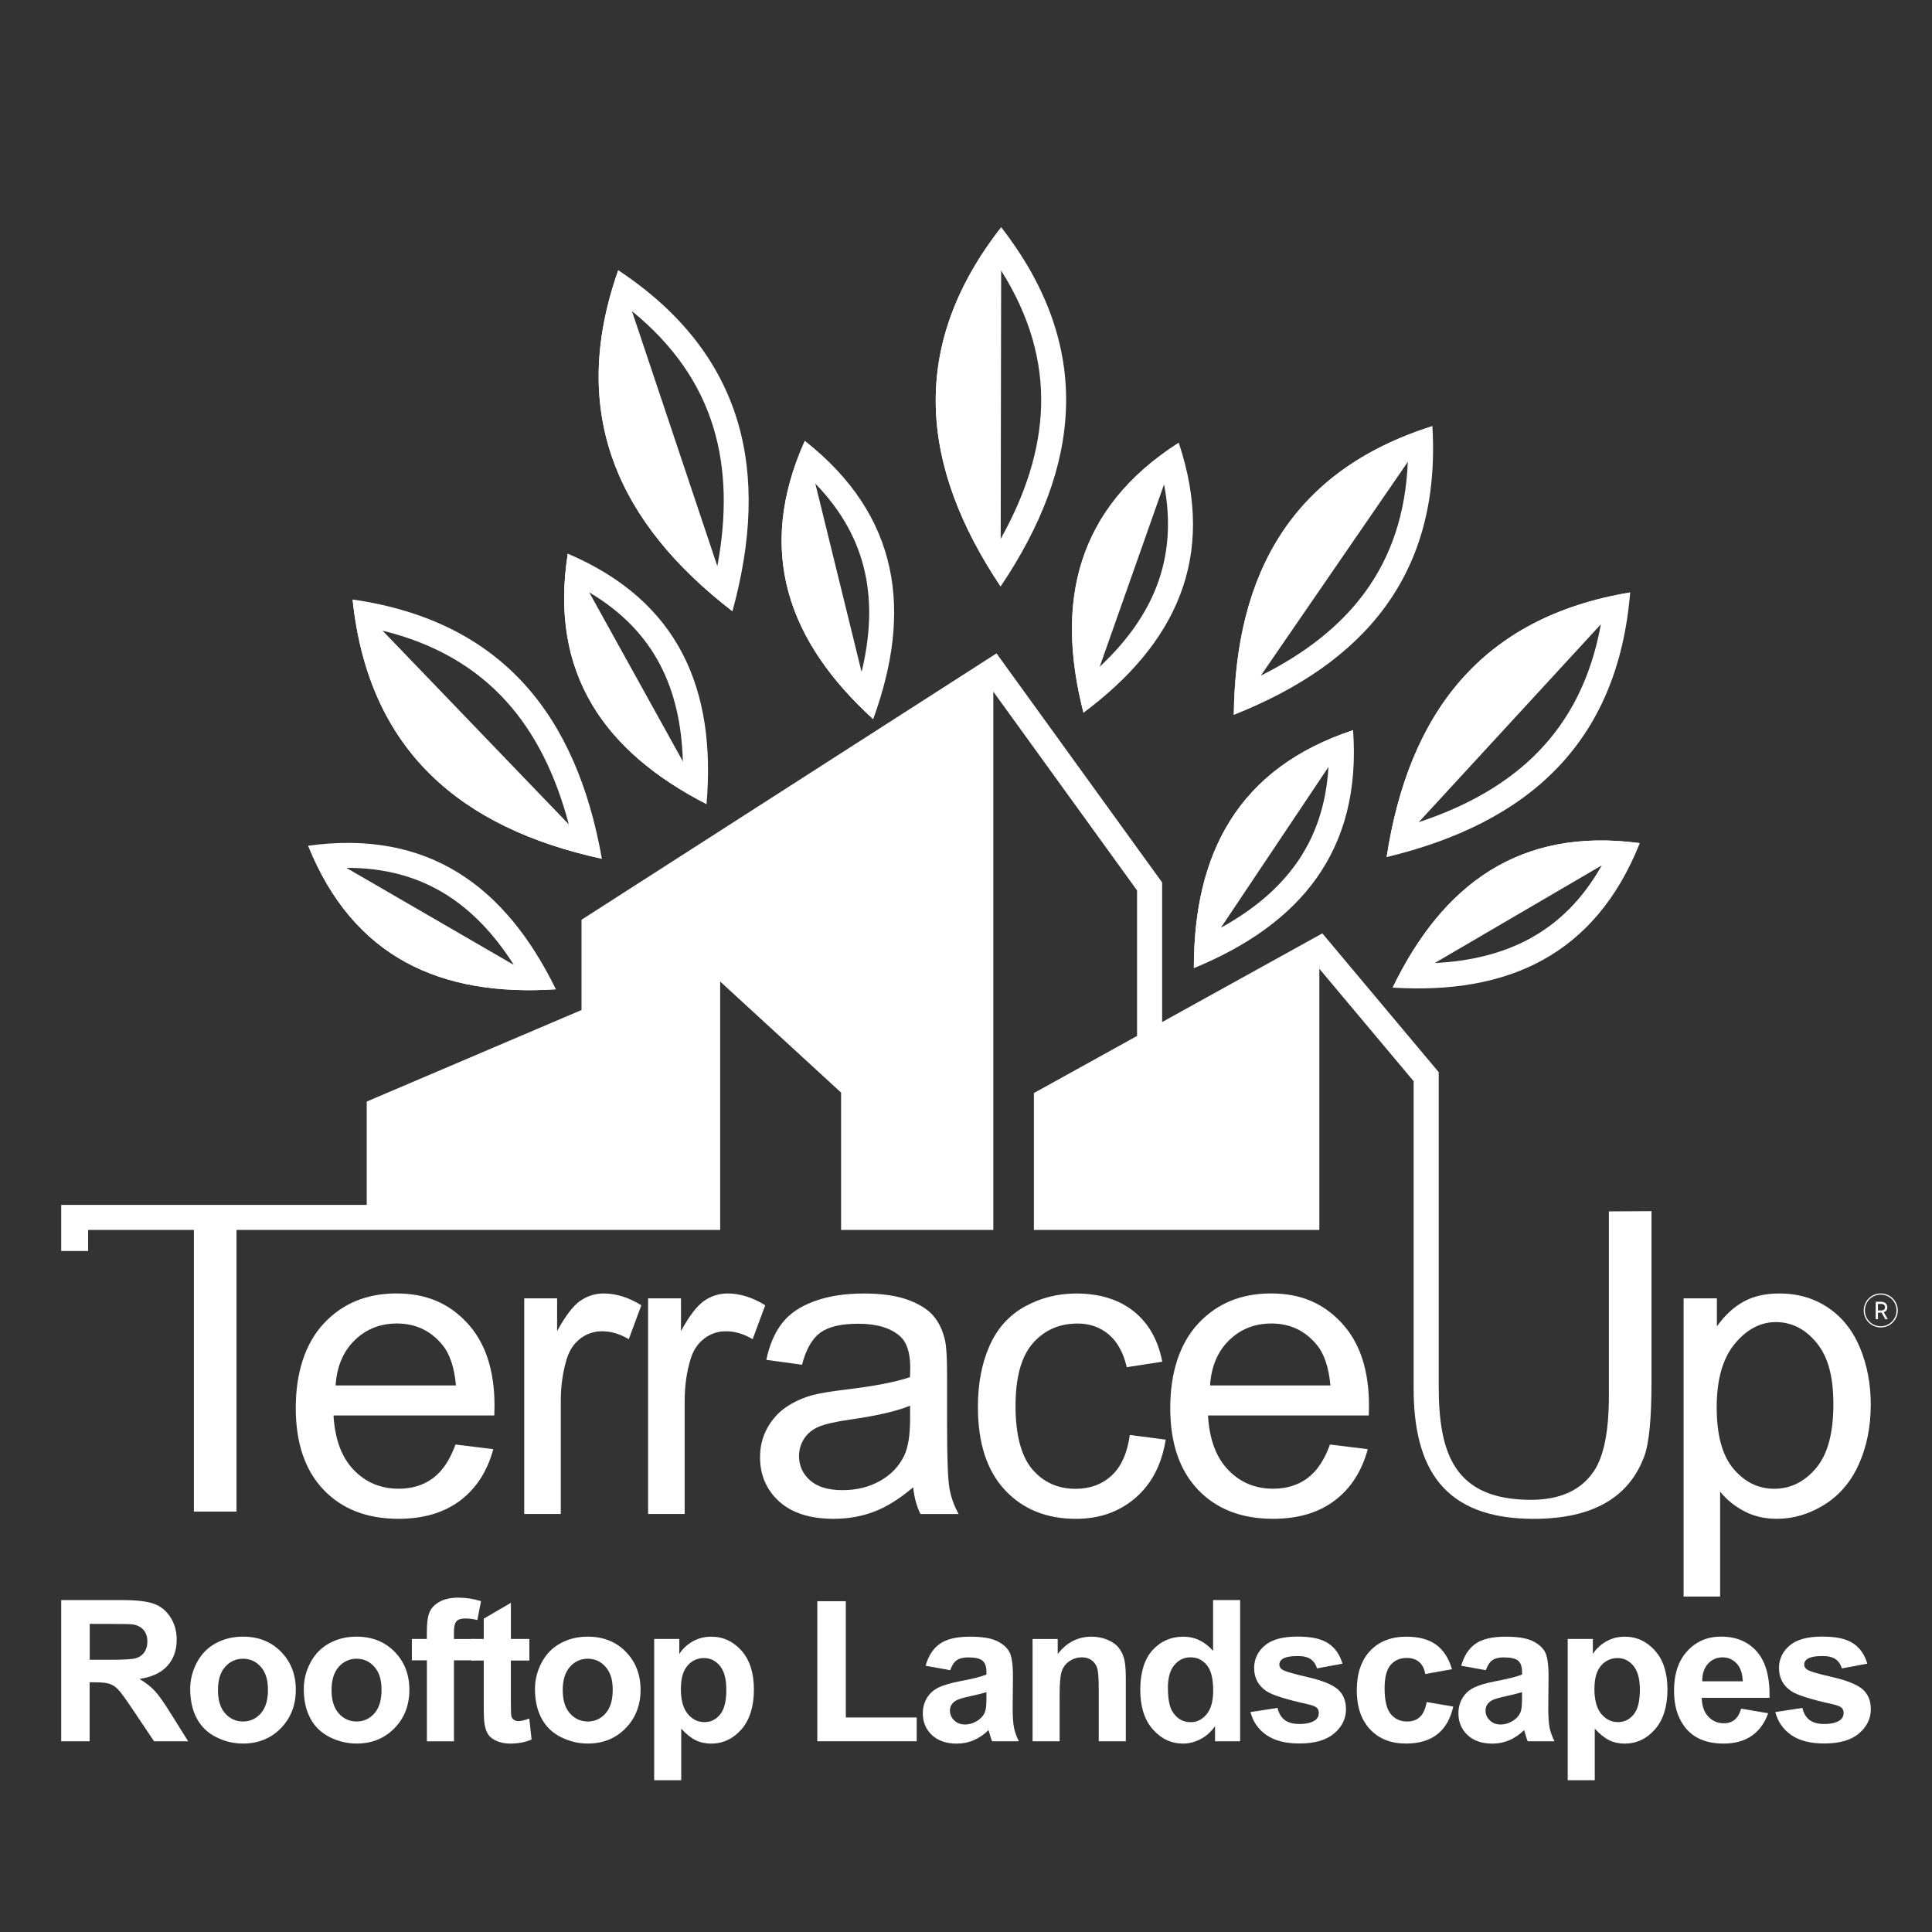 <svg xmlns="http://www.w3.org/2000/svg" id="Layer_2" viewBox="0 0 566.93 566.93"><rect x="0" y="0" width="566.93" height="566.93" fill="#333333" stroke="none"/><defs><style>      .cls-1, .cls-2 {        fill: #fff;      }      .cls-2 {        fill-rule: evenodd;      }      .cls-3 {        fill: none;      }    </style></defs><g id="Full_Logo__x28_R_x29_"><g id="_x32_4-8-15_TUP_White_Full_Logo__x28_R_x29_"><rect class="cls-3" width="566.93" height="566.93"></rect><g id="New"><path class="cls-1" d="M17.96,510.96v-41.44h17.61c4.43,0,7.65.37,9.65,1.12,2.01.74,3.61,2.07,4.82,3.97,1.21,1.9,1.81,4.08,1.81,6.53,0,3.11-.91,5.68-2.74,7.7-1.83,2.03-4.56,3.3-8.2,3.83,1.81,1.06,3.3,2.21,4.48,3.48,1.18,1.26,2.76,3.5,4.76,6.73l5.06,8.08h-10.01l-6.05-9.02c-2.15-3.22-3.62-5.25-4.41-6.09-.79-.84-1.63-1.41-2.52-1.72-.89-.31-2.29-.47-4.21-.47h-1.7v17.3h-8.37ZM26.33,487.05h6.19c4.01,0,6.52-.17,7.52-.51,1-.34,1.78-.92,2.35-1.75.57-.83.85-1.87.85-3.11,0-1.39-.37-2.52-1.12-3.38-.74-.86-1.79-1.4-3.15-1.63-.68-.09-2.71-.14-6.11-.14h-6.53v10.51Z"></path><path class="cls-1" d="M55.82,495.52c0-2.64.65-5.19,1.95-7.66,1.3-2.47,3.14-4.35,5.53-5.65,2.38-1.3,5.05-1.95,7.99-1.95,4.54,0,8.26,1.47,11.16,4.42,2.9,2.95,4.35,6.68,4.35,11.18s-1.47,8.31-4.4,11.29c-2.93,2.99-6.62,4.48-11.07,4.48-2.75,0-5.38-.62-7.87-1.87-2.5-1.24-4.4-3.07-5.7-5.47-1.3-2.4-1.95-5.33-1.95-8.78ZM63.96,495.95c0,2.98.71,5.26,2.12,6.84,1.41,1.58,3.16,2.37,5.23,2.37s3.81-.79,5.21-2.37c1.4-1.58,2.11-3.88,2.11-6.9s-.7-5.2-2.11-6.78c-1.4-1.58-3.14-2.37-5.21-2.37s-3.82.79-5.23,2.37c-1.41,1.58-2.12,3.86-2.12,6.84Z"></path><path class="cls-1" d="M89.15,495.52c0-2.64.65-5.19,1.95-7.66,1.3-2.47,3.14-4.35,5.53-5.65,2.38-1.3,5.05-1.95,7.99-1.95,4.54,0,8.26,1.47,11.16,4.42,2.9,2.95,4.35,6.68,4.35,11.18s-1.47,8.31-4.4,11.29c-2.93,2.99-6.62,4.48-11.07,4.48-2.75,0-5.38-.62-7.87-1.87-2.5-1.24-4.4-3.07-5.7-5.47-1.3-2.4-1.95-5.33-1.95-8.78ZM97.29,495.95c0,2.98.71,5.26,2.12,6.84,1.41,1.58,3.16,2.37,5.23,2.37s3.81-.79,5.21-2.37c1.4-1.58,2.11-3.88,2.11-6.9s-.7-5.2-2.11-6.78c-1.4-1.58-3.14-2.37-5.21-2.37s-3.82.79-5.23,2.37c-1.41,1.58-2.12,3.86-2.12,6.84Z"></path><path class="cls-1" d="M120.85,480.94h4.41v-2.26c0-2.53.27-4.41.81-5.65.54-1.24,1.53-2.26,2.97-3.04s3.26-1.17,5.47-1.17,4.47.34,6.64,1.02l-1.07,5.54c-1.26-.3-2.48-.45-3.65-.45s-1.97.27-2.47.81c-.5.54-.75,1.57-.75,3.1v2.12h5.94v6.25h-5.94v23.77h-7.94v-23.77h-4.41v-6.25Z"></path><path class="cls-1" d="M155.34,480.94v6.33h-5.43v12.1c0,2.45.05,3.88.16,4.28.1.41.34.74.71,1,.37.26.81.4,1.34.4.74,0,1.8-.25,3.19-.76l.68,6.16c-1.85.79-3.94,1.19-6.27,1.19-1.43,0-2.72-.24-3.87-.72-1.15-.48-1.99-1.1-2.53-1.87-.54-.76-.91-1.8-1.12-3.09-.17-.92-.25-2.79-.25-5.6v-13.09h-3.65v-6.33h3.65v-5.96l7.97-4.64v10.6h5.43Z"></path><path class="cls-1" d="M156.99,495.52c0-2.64.65-5.19,1.95-7.66,1.3-2.47,3.14-4.35,5.53-5.65,2.38-1.3,5.05-1.95,7.99-1.95,4.54,0,8.26,1.47,11.16,4.42,2.9,2.95,4.35,6.68,4.35,11.18s-1.47,8.31-4.4,11.29c-2.93,2.99-6.62,4.48-11.07,4.48-2.75,0-5.38-.62-7.87-1.87-2.5-1.24-4.4-3.07-5.7-5.47-1.3-2.4-1.95-5.33-1.95-8.78ZM165.13,495.95c0,2.98.71,5.26,2.12,6.84,1.41,1.58,3.16,2.37,5.23,2.37s3.81-.79,5.21-2.37c1.4-1.58,2.11-3.88,2.11-6.9s-.7-5.2-2.11-6.78c-1.4-1.58-3.14-2.37-5.21-2.37s-3.82.79-5.23,2.37c-1.41,1.58-2.12,3.86-2.12,6.84Z"></path><path class="cls-1" d="M191.93,480.94h7.41v4.41c.96-1.51,2.26-2.73,3.9-3.67,1.64-.94,3.46-1.41,5.46-1.41,3.49,0,6.44,1.37,8.88,4.1,2.43,2.73,3.65,6.54,3.65,11.42s-1.22,8.91-3.67,11.69c-2.45,2.78-5.42,4.17-8.9,4.17-1.66,0-3.16-.33-4.51-.99s-2.77-1.79-4.25-3.39v15.12h-7.94v-41.44ZM199.79,495.44c0,3.37.67,5.87,2.01,7.48,1.34,1.61,2.97,2.42,4.89,2.42s3.38-.74,4.61-2.22,1.84-3.91,1.84-7.28c0-3.15-.63-5.48-1.89-7.01-1.26-1.53-2.83-2.29-4.69-2.29s-3.55.75-4.83,2.25c-1.28,1.5-1.92,3.72-1.92,6.66Z"></path><path class="cls-1" d="M239.83,510.96v-41.1h8.37v34.12h20.8v6.98h-29.17Z"></path><path class="cls-1" d="M278.82,490.1l-7.21-1.3c.81-2.9,2.21-5.05,4.18-6.44,1.98-1.39,4.92-2.09,8.82-2.09,3.54,0,6.18.42,7.91,1.26,1.73.84,2.95,1.9,3.66,3.19.71,1.29,1.06,3.66,1.06,7.11l-.08,9.27c0,2.64.13,4.58.38,5.84.25,1.25.73,2.6,1.43,4.03h-7.86c-.21-.53-.46-1.31-.76-2.35-.13-.47-.23-.78-.28-.93-1.36,1.32-2.81,2.31-4.35,2.97-1.55.66-3.19.99-4.95.99-3.09,0-5.53-.84-7.31-2.52-1.78-1.68-2.67-3.8-2.67-6.36,0-1.7.41-3.21,1.22-4.54.81-1.33,1.95-2.35,3.41-3.05,1.46-.71,3.57-1.32,6.32-1.85,3.71-.7,6.28-1.35,7.72-1.95v-.79c0-1.53-.38-2.61-1.13-3.26-.75-.65-2.18-.98-4.27-.98-1.41,0-2.52.28-3.31.83s-1.43,1.53-1.92,2.93ZM289.45,496.54c-1.02.34-2.63.74-4.83,1.22-2.2.47-3.65.93-4.32,1.38-1.04.74-1.55,1.67-1.55,2.8s.41,2.07,1.24,2.88c.83.81,1.88,1.22,3.17,1.22,1.43,0,2.8-.47,4.1-1.41.96-.72,1.59-1.59,1.89-2.63.21-.68.31-1.97.31-3.87v-1.58Z"></path><path class="cls-1" d="M330.36,510.96h-7.94v-15.32c0-3.24-.17-5.34-.51-6.29-.34-.95-.89-1.69-1.65-2.22-.76-.53-1.68-.79-2.76-.79-1.38,0-2.61.38-3.7,1.13-1.09.75-1.84,1.75-2.25,3-.41,1.24-.61,3.54-.61,6.9v13.6h-7.94v-30.02h7.38v4.41c2.62-3.39,5.92-5.09,9.89-5.09,1.75,0,3.35.32,4.81.95,1.45.63,2.55,1.44,3.29,2.42.74.98,1.26,2.09,1.55,3.34.29,1.24.44,3.02.44,5.34v18.66Z"></path><path class="cls-1" d="M363.92,510.96h-7.38v-4.41c-1.23,1.71-2.67,2.99-4.34,3.83-1.67.84-3.35,1.26-5.05,1.26-3.45,0-6.4-1.39-8.86-4.17-2.46-2.78-3.69-6.66-3.69-11.63s1.2-8.96,3.59-11.6,5.42-3.97,9.07-3.97c3.35,0,6.26,1.39,8.71,4.18v-14.92h7.94v41.44ZM342.72,495.3c0,3.2.44,5.52,1.33,6.95,1.28,2.07,3.07,3.11,5.37,3.11,1.83,0,3.38-.78,4.66-2.33,1.28-1.55,1.92-3.88,1.92-6.97,0-3.45-.62-5.93-1.87-7.45-1.24-1.52-2.84-2.28-4.78-2.28s-3.46.75-4.73,2.25c-1.27,1.5-1.91,3.74-1.91,6.71Z"></path><path class="cls-1" d="M366.92,502.39l7.97-1.22c.34,1.55,1.03,2.72,2.06,3.52,1.04.8,2.49,1.2,4.35,1.2,2.05,0,3.6-.38,4.64-1.13.7-.53,1.05-1.23,1.05-2.12,0-.6-.19-1.1-.57-1.5-.4-.38-1.28-.73-2.66-1.05-6.41-1.41-10.47-2.7-12.18-3.87-2.37-1.62-3.56-3.87-3.56-6.76,0-2.6,1.03-4.79,3.08-6.56s5.24-2.66,9.55-2.66,7.16.67,9.16,2.01c2,1.34,3.37,3.32,4.13,5.94l-7.49,1.38c-.32-1.17-.93-2.06-1.82-2.69-.9-.62-2.17-.93-3.83-.93-2.09,0-3.59.29-4.49.88-.6.42-.9.95-.9,1.61,0,.57.26,1.05.79,1.44.72.53,3.19,1.27,7.42,2.23s7.18,2.14,8.86,3.53c1.66,1.41,2.49,3.38,2.49,5.91,0,2.75-1.15,5.12-3.45,7.09-2.3,1.98-5.7,2.97-10.2,2.97-4.09,0-7.33-.83-9.71-2.49s-3.94-3.91-4.68-6.76Z"></path><path class="cls-1" d="M426.06,489.82l-7.83,1.41c-.26-1.56-.86-2.74-1.8-3.53-.93-.79-2.14-1.19-3.63-1.19-1.98,0-3.56.68-4.73,2.05-1.18,1.37-1.77,3.65-1.77,6.85,0,3.56.6,6.08,1.8,7.55,1.2,1.47,2.8,2.2,4.82,2.2,1.51,0,2.74-.43,3.7-1.29.96-.86,1.64-2.33,2.03-4.42l7.8,1.33c-.81,3.58-2.36,6.28-4.66,8.11-2.3,1.83-5.38,2.74-9.24,2.74-4.39,0-7.89-1.38-10.5-4.15-2.61-2.77-3.91-6.6-3.91-11.5s1.31-8.81,3.93-11.57c2.62-2.76,6.16-4.14,10.63-4.14,3.66,0,6.56.79,8.72,2.36,2.16,1.57,3.71,3.97,4.65,7.19Z"></path><path class="cls-1" d="M435.99,490.1l-7.21-1.3c.81-2.9,2.21-5.05,4.18-6.44,1.98-1.39,4.92-2.09,8.82-2.09,3.54,0,6.18.42,7.91,1.26,1.73.84,2.95,1.9,3.66,3.19.71,1.29,1.06,3.66,1.06,7.11l-.08,9.27c0,2.64.13,4.58.38,5.84.25,1.25.73,2.6,1.43,4.03h-7.86c-.21-.53-.46-1.31-.76-2.35-.13-.47-.23-.78-.28-.93-1.36,1.32-2.81,2.31-4.35,2.97-1.55.66-3.19.99-4.95.99-3.09,0-5.53-.84-7.31-2.52-1.78-1.68-2.67-3.8-2.67-6.36,0-1.7.41-3.21,1.22-4.54.81-1.33,1.95-2.35,3.41-3.05,1.46-.71,3.57-1.32,6.32-1.85,3.71-.7,6.28-1.35,7.72-1.95v-.79c0-1.53-.38-2.61-1.13-3.26-.75-.65-2.18-.98-4.27-.98-1.41,0-2.52.28-3.31.83s-1.43,1.53-1.92,2.93ZM446.62,496.54c-1.02.34-2.63.74-4.83,1.22-2.2.47-3.65.93-4.32,1.38-1.04.74-1.55,1.67-1.55,2.8s.41,2.07,1.24,2.88c.83.81,1.88,1.22,3.17,1.22,1.43,0,2.8-.47,4.1-1.41.96-.72,1.59-1.59,1.89-2.63.21-.68.31-1.97.31-3.87v-1.58Z"></path><path class="cls-1" d="M460,480.94h7.41v4.41c.96-1.51,2.26-2.73,3.9-3.67,1.64-.94,3.46-1.41,5.46-1.41,3.49,0,6.44,1.37,8.88,4.1,2.43,2.73,3.65,6.54,3.65,11.42s-1.22,8.91-3.67,11.69c-2.45,2.78-5.42,4.17-8.9,4.17-1.66,0-3.16-.33-4.51-.99s-2.77-1.79-4.25-3.39v15.12h-7.94v-41.44ZM467.86,495.44c0,3.37.67,5.87,2.01,7.48,1.34,1.61,2.97,2.42,4.89,2.42s3.38-.74,4.61-2.22,1.84-3.91,1.84-7.28c0-3.15-.63-5.48-1.89-7.01-1.26-1.53-2.83-2.29-4.69-2.29s-3.55.75-4.83,2.25c-1.28,1.5-1.92,3.72-1.92,6.66Z"></path><path class="cls-1" d="M510.94,501.4l7.91,1.33c-1.02,2.9-2.62,5.11-4.82,6.63s-4.94,2.28-8.24,2.28c-5.22,0-9.08-1.7-11.59-5.12-1.98-2.73-2.97-6.18-2.97-10.35,0-4.98,1.3-8.87,3.9-11.69,2.6-2.82,5.89-4.23,9.86-4.23,4.47,0,7.99,1.47,10.57,4.42,2.58,2.95,3.82,7.47,3.7,13.55h-19.9c.06,2.36.7,4.19,1.92,5.5,1.22,1.31,2.75,1.96,4.58,1.96,1.24,0,2.29-.34,3.14-1.02s1.49-1.77,1.92-3.28ZM511.39,493.38c-.06-2.3-.65-4.05-1.78-5.24-1.13-1.2-2.51-1.8-4.13-1.8-1.73,0-3.17.63-4.3,1.89s-1.69,2.98-1.67,5.14h11.87Z"></path><path class="cls-1" d="M520.93,502.39l7.97-1.22c.34,1.55,1.03,2.72,2.06,3.52,1.04.8,2.49,1.2,4.35,1.2,2.05,0,3.6-.38,4.64-1.13.7-.53,1.05-1.23,1.05-2.12,0-.6-.19-1.1-.57-1.5-.4-.38-1.28-.73-2.66-1.05-6.41-1.41-10.47-2.7-12.18-3.87-2.37-1.62-3.56-3.87-3.56-6.76,0-2.6,1.03-4.79,3.08-6.56s5.24-2.66,9.55-2.66,7.16.67,9.16,2.01c2,1.34,3.37,3.32,4.13,5.94l-7.49,1.38c-.32-1.17-.93-2.06-1.82-2.69-.9-.62-2.17-.93-3.83-.93-2.09,0-3.59.29-4.49.88-.6.42-.9.95-.9,1.61,0,.57.26,1.05.79,1.44.72.53,3.19,1.27,7.42,2.23s7.18,2.14,8.86,3.53c1.66,1.41,2.49,3.38,2.49,5.91,0,2.75-1.15,5.12-3.45,7.09-2.3,1.98-5.7,2.97-10.2,2.97-4.09,0-7.33-.83-9.71-2.49s-3.94-3.91-4.68-6.76Z"></path></g><g><path class="cls-2" d="M408.66,289.81c14.7-30.35,37.34-47.11,72.53-42.4l-72.53,42.4Z"></path><path class="cls-2" d="M481.19,247.41c-13.16,32.98-38.88,44.48-72.53,42.4,14.7-30.35,37.34-47.11,72.53-42.4h0ZM449.08,275.33c8.38-4.6,15.44-11.59,20.93-21.38-11.25-.02-20.8,2.7-28.9,7.74-7.83,4.87-14.47,11.96-20.12,20.91,10.58-.53,20.02-2.84,28.09-7.26Z"></path><path class="cls-2" d="M90.43,248.17c13.28,32.93,39.04,44.34,72.69,42.13l-72.69-42.13Z"></path><path class="cls-2" d="M101.64,254.67c5.53,9.79,12.61,16.76,21,21.32,8.08,4.4,17.54,6.66,28.14,7.15-5.69-8.94-12.36-16.02-20.21-20.85-8.12-5-17.68-7.68-28.93-7.62h0ZM90.43,248.17c35.18-4.84,57.88,11.84,72.69,42.13-33.65,2.21-59.4-9.21-72.69-42.13Z"></path><path class="cls-2" d="M166.61,162.47c-5.52,35.07,10.72,58.1,40.72,73.49l-40.72-73.49Z"></path><path class="cls-2" d="M172.88,173.8c-.27,11.23,2.22,20.84,7.07,29.06,4.69,7.94,11.62,14.75,20.43,20.61-.29-10.61-2.37-20.11-6.61-28.28-4.39-8.46-11.22-15.66-20.89-21.38h0ZM166.61,162.47c32.67,13.92,43.57,39.89,40.72,73.49-30-15.39-46.24-38.42-40.72-73.49Z"></path><path class="cls-2" d="M103.47,175.92c4.62,44.37,31.76,67.07,73.15,76.08l-73.15-76.08Z"></path><path class="cls-2" d="M112.26,185.06c3.16,15.53,9.72,27.66,19.13,36.94,9.17,9.03,21.18,15.52,35.52,19.91-3.82-14.5-9.83-26.76-18.5-36.28-8.9-9.77-20.77-16.8-36.16-20.57h0ZM103.47,175.92c44.15,6.36,65.77,34.37,73.15,76.08-41.39-9.01-68.53-31.72-73.15-76.08Z"></path><path class="cls-2" d="M350.33,284.09c-.04-33.72,13.01-58.69,46.72-69.83l-46.72,69.83Z"></path><path class="cls-2" d="M397.05,214.27c2.57,35.41-15.54,57-46.72,69.83-.04-33.72,13.01-58.69,46.72-69.83h0ZM380.38,253.4c5.51-7.77,8.79-17.13,9.45-28.35-10.12,4.89-17.53,11.5-22.61,19.55-4.92,7.8-7.79,17.09-8.97,27.63,9.29-5.1,16.79-11.31,22.12-18.83Z"></path><path class="cls-2" d="M236.17,129.35c-14.53,32.44-4.88,58.94,20.06,81.68l-20.06-81.68Z"></path><path class="cls-2" d="M239.26,141.92c-3.23,10.81-3.34,20.76-.81,29.99,2.44,8.88,7.37,17.27,14.38,25.26,2.5-10.31,2.97-20.03,1.01-29.06-2.03-9.35-6.73-18.12-14.58-26.18h0ZM236.17,129.35c27.91,22.01,31.63,49.97,20.06,81.68-24.95-22.74-34.6-49.24-20.06-81.68Z"></path><path class="cls-2" d="M317.94,209.15c-8.39-32.66-1.95-60.08,27.95-79.23l-27.95,79.23Z"></path><path class="cls-2" d="M345.89,129.92c11.27,33.67-.92,59.07-27.95,79.23-8.39-32.66-1.95-60.08,27.95-79.23h0ZM339.42,171.99c3.42-8.92,4.29-18.82,2.16-29.85-8.6,7.25-14.13,15.49-17.06,24.56-2.83,8.77-3.32,18.49-1.84,28.97,7.73-7.24,13.45-15.1,16.75-23.69Z"></path><path class="cls-2" d="M181.42,79.29c-14.83,42.07-.03,74.21,33.51,100.08l-33.51-100.08Z"></path><path class="cls-2" d="M185.45,91.31c-3.79,15.4-3.07,29.18,1.47,41.59,4.42,12.09,12.5,23.1,23.58,33.22,2.76-14.75,2.58-28.42-1.18-40.75-3.85-12.63-11.57-24.06-23.87-34.06h0ZM181.42,79.29c37.17,24.65,44.71,59.23,33.51,100.08-33.54-25.87-48.34-58.02-33.51-100.08Z"></path><path class="cls-2" d="M362.05,209.78c.48-41.27,16.83-71.63,58.27-84.73l-58.27,84.73Z"></path><path class="cls-2" d="M420.32,125.04c2.59,43.38-19.9,69.51-58.27,84.73.48-41.27,16.83-71.63,58.27-84.73h0ZM400.63,173.67c7.5-10.3,11.86-22.87,12.48-38.14-14.04,6.05-24.22,14.61-31.15,25.31-6.76,10.44-10.59,23.04-11.99,37.42,12.94-6.46,23.34-14.54,30.66-24.59Z"></path><path class="cls-2" d="M293.8,66.69c-27.45,35.09-23.69,70.24-.18,105.41l.18-105.41Z"></path><path class="cls-2" d="M293.76,79.38c-8.49,13.35-12.19,26.62-11.85,39.82.33,12.85,4.47,25.84,11.73,38.94,7.31-13.08,11.49-26.06,11.86-38.91.38-13.18-3.28-26.46-11.74-39.86h0ZM293.8,66.69c27.33,35.19,23.44,70.32-.18,105.41-23.5-35.18-27.26-70.32.18-105.41Z"></path><path class="cls-2" d="M406.89,251.51c6.46-41.87,27.47-70.34,71.47-77.66l-71.47,77.66Z"></path><path class="cls-2" d="M406.89,251.51c6.46-41.87,27.47-70.34,71.47-77.66-3.65,44.46-30.28,67.75-71.47,77.66h0ZM451.45,220.53c9.2-9.47,15.49-21.74,18.31-37.34-15.29,4.11-27,11.39-35.68,21.36-8.46,9.71-14.2,22.11-17.71,36.69,14.23-4.7,26.1-11.46,35.08-20.7Z"></path></g><g><path class="cls-2" d="M107.61,353.54v-30.29l2.24-.96,60.79-25.91v-26.49l1.7-1.09,117.16-75.2,2.92-1.87,2.04,2.82,46.56,64.4v40.96l44.37-24.56,2.64-1.46,1.94,2.31,32.21,38.42v92.16c0,19.66,4.54,33.33,27.1,33.33,8.55,0,14.74-2.84,18.5-8.51,2.9-4.39,4.34-11.74,4.34-22.12v-54.01l12.5-.07v50.11c0,10.66-.69,17.91-2.08,21.72-4.5,12.3-15.34,18.46-32.49,18.46-26.33,0-35.23-14.68-35.23-38.34v-90.08l-27.67-33v76.64h-83.76v-40.16l1.91-1.06,28.36-15.7v-42.7l-42.18-58.34v157.96h-44.67v-40.3l-35.48-32.59v72.89H69.4v82.66h-12.5v-82.66h-31.04s0,6.19,0,6.19h-7.9v-13.54h89.65Z"></path><g id="New-2" data-name="New"><g><path class="cls-1" d="M133.67,423.88l11.08,1.37c-1.75,6.47-4.98,11.5-9.71,15.07-4.73,3.57-10.76,5.36-18.11,5.36-9.25,0-16.59-2.85-22.01-8.55-5.42-5.7-8.13-13.69-8.13-23.98s2.74-18.9,8.22-24.78c5.48-5.88,12.59-8.82,21.33-8.82s15.37,2.88,20.73,8.64c5.36,5.76,8.04,13.86,8.04,24.3,0,.64-.02,1.59-.06,2.86h-47.18c.4,6.95,2.36,12.27,5.9,15.96,3.53,3.69,7.94,5.54,13.22,5.54,3.93,0,7.29-1.03,10.07-3.1,2.78-2.06,4.98-5.36,6.61-9.89ZM98.47,406.54h35.33c-.48-5.32-1.83-9.31-4.05-11.97-3.42-4.13-7.84-6.2-13.28-6.2-4.92,0-9.06,1.65-12.42,4.94-3.36,3.3-5.21,7.71-5.57,13.22Z"></path><path class="cls-1" d="M153.83,444.25v-63.26h9.65v9.59c2.46-4.49,4.74-7.45,6.82-8.88s4.38-2.14,6.88-2.14c3.61,0,7.29,1.15,11.02,3.46l-3.69,9.95c-2.62-1.55-5.24-2.32-7.86-2.32-2.34,0-4.45.71-6.31,2.11-1.87,1.41-3.2,3.37-3.99,5.87-1.19,3.81-1.79,7.98-1.79,12.51v33.12h-10.72Z"></path><path class="cls-1" d="M190.18,444.25v-63.26h9.65v9.59c2.46-4.49,4.74-7.45,6.82-8.88s4.38-2.14,6.88-2.14c3.61,0,7.29,1.15,11.02,3.46l-3.69,9.95c-2.62-1.55-5.24-2.32-7.86-2.32-2.34,0-4.45.71-6.31,2.11-1.87,1.41-3.2,3.37-3.99,5.87-1.19,3.81-1.79,7.98-1.79,12.51v33.12h-10.72Z"></path><path class="cls-1" d="M267.94,436.45c-3.97,3.38-7.79,5.76-11.47,7.15-3.67,1.39-7.62,2.08-11.82,2.08-6.95,0-12.29-1.7-16.02-5.09-3.73-3.4-5.6-7.73-5.6-13.02,0-3.1.7-5.93,2.11-8.49,1.41-2.56,3.26-4.62,5.54-6.17,2.28-1.55,4.85-2.72,7.71-3.51,2.1-.56,5.28-1.09,9.53-1.61,8.66-1.03,15.03-2.26,19.12-3.69.04-1.47.06-2.4.06-2.8,0-4.37-1.01-7.45-3.04-9.23-2.74-2.42-6.81-3.63-12.21-3.63-5.04,0-8.77.88-11.17,2.65-2.4,1.77-4.18,4.9-5.33,9.38l-10.48-1.43c.95-4.49,2.52-8.11,4.71-10.87,2.18-2.76,5.34-4.88,9.47-6.37,4.13-1.49,8.92-2.23,14.36-2.23s9.79.64,13.17,1.91c3.38,1.27,5.86,2.87,7.45,4.8,1.59,1.93,2.7,4.36,3.34,7.3.36,1.83.54,5.12.54,9.89v14.3c0,9.97.23,16.27.69,18.91.46,2.64,1.36,5.17,2.71,7.6h-11.2c-1.11-2.22-1.83-4.83-2.14-7.8ZM267.05,412.5c-3.89,1.59-9.73,2.94-17.51,4.05-4.41.64-7.53,1.35-9.35,2.14-1.83.79-3.24,1.96-4.23,3.48-.99,1.53-1.49,3.23-1.49,5.09,0,2.86,1.08,5.24,3.25,7.15,2.16,1.91,5.33,2.86,9.5,2.86s7.8-.9,11.02-2.71c3.22-1.81,5.58-4.28,7.09-7.42,1.15-2.42,1.73-6,1.73-10.72v-3.93Z"></path><path class="cls-1" d="M331.52,421.08l10.54,1.37c-1.15,7.27-4.1,12.96-8.85,17.07-4.75,4.11-10.57,6.17-17.48,6.17-8.66,0-15.62-2.83-20.88-8.49-5.26-5.66-7.89-13.77-7.89-24.33,0-6.83,1.13-12.81,3.4-17.93s5.71-8.97,10.34-11.53c4.63-2.56,9.66-3.84,15.1-3.84,6.87,0,12.49,1.74,16.86,5.21,4.37,3.48,7.17,8.41,8.4,14.8l-10.42,1.61c-.99-4.25-2.75-7.45-5.27-9.59-2.52-2.14-5.57-3.22-9.14-3.22-5.4,0-9.79,1.94-13.17,5.81-3.38,3.87-5.06,10-5.06,18.38s1.63,14.67,4.88,18.53c3.26,3.85,7.51,5.78,12.75,5.78,4.21,0,7.72-1.29,10.54-3.87,2.82-2.58,4.61-6.55,5.36-11.91Z"></path><path class="cls-1" d="M390.28,423.88l11.08,1.37c-1.75,6.47-4.98,11.5-9.71,15.07-4.73,3.57-10.76,5.36-18.11,5.36-9.25,0-16.59-2.85-22.01-8.55-5.42-5.7-8.13-13.69-8.13-23.98s2.74-18.9,8.22-24.78c5.48-5.88,12.59-8.82,21.33-8.82s15.37,2.88,20.73,8.64c5.36,5.76,8.04,13.86,8.04,24.3,0,.64-.02,1.59-.06,2.86h-47.18c.4,6.95,2.36,12.27,5.9,15.96,3.53,3.69,7.94,5.54,13.22,5.54,3.93,0,7.29-1.03,10.07-3.1,2.78-2.06,4.98-5.36,6.61-9.89ZM355.07,406.54h35.33c-.48-5.32-1.83-9.31-4.05-11.97-3.42-4.13-7.84-6.2-13.28-6.2-4.92,0-9.06,1.65-12.42,4.94-3.36,3.3-5.21,7.71-5.57,13.22Z"></path></g><path class="cls-1" d="M494.04,468.5v-87.51h9.77v8.22c2.3-3.22,4.9-5.63,7.8-7.24,2.9-1.61,6.41-2.41,10.54-2.41,5.4,0,10.17,1.39,14.3,4.17,4.13,2.78,7.25,6.7,9.35,11.77,2.1,5.06,3.16,10.61,3.16,16.65,0,6.47-1.16,12.3-3.48,17.48s-5.7,9.15-10.13,11.91c-4.43,2.76-9.08,4.14-13.97,4.14-3.57,0-6.78-.75-9.62-2.26-2.84-1.51-5.17-3.42-7-5.72v30.8h-10.72ZM503.75,412.98c0,8.14,1.65,14.16,4.94,18.05,3.3,3.89,7.29,5.84,11.97,5.84s8.85-2.02,12.24-6.05c3.4-4.03,5.09-10.28,5.09-18.73s-1.66-14.1-4.97-18.11c-3.32-4.01-7.28-6.02-11.88-6.02s-8.61,2.14-12.12,6.4c-3.51,4.27-5.27,10.48-5.27,18.62Z"></path></g></g><path class="cls-1" d="M556.89,384.54c0,2.76-2.24,4.99-5,4.99s-5-2.22-5-4.99,2.24-4.99,5-4.99,5,2.22,5,4.99ZM556.51,384.54c0-2.58-2.07-4.65-4.63-4.65s-4.64,2.07-4.64,4.65,2.09,4.65,4.64,4.65,4.63-2.07,4.63-4.65ZM552.78,385.06l1.16,2.04h-.73l-1.08-1.92h-1.06v1.92h-.66v-5.11h1.53c1.29,0,1.88.79,1.88,1.6,0,.7-.33,1.24-1.04,1.46ZM551.97,384.54c.81,0,1.19-.37,1.19-.95s-.4-.97-1.19-.97h-.9v1.92h.9Z"></path></g></g></svg>